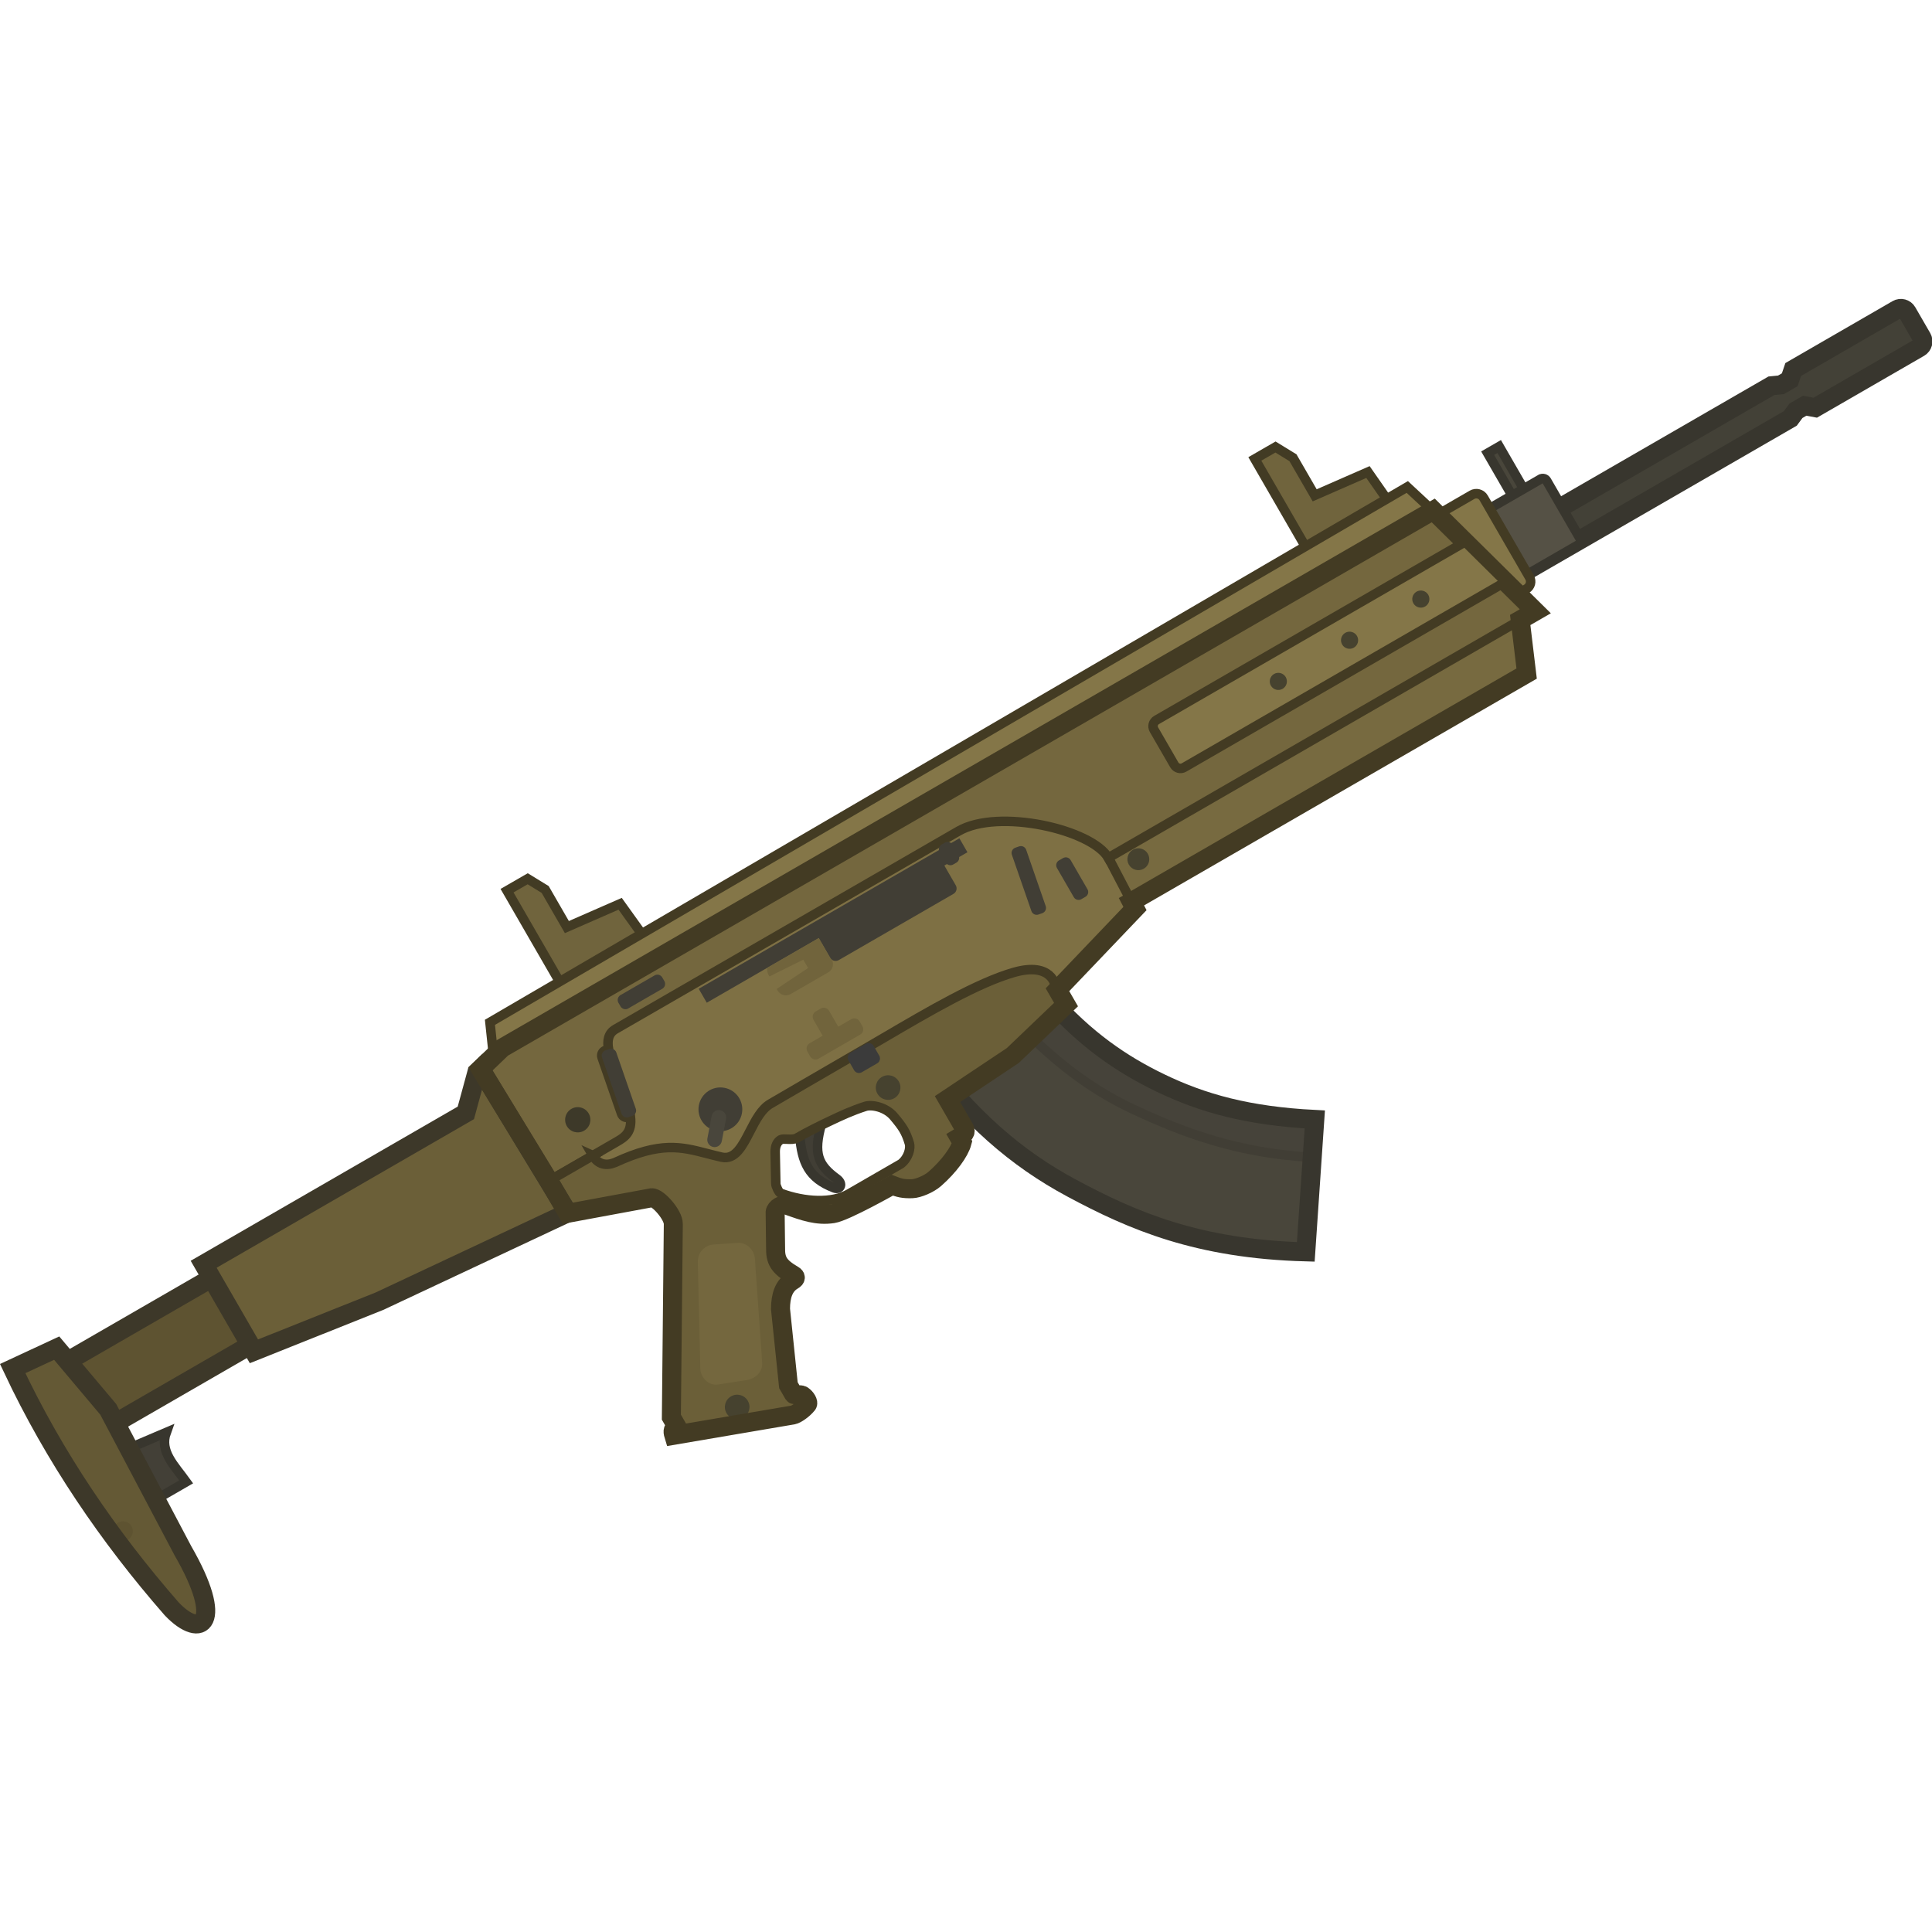 <?xml version="1.0" encoding="UTF-8" standalone="no"?>
<svg
   width="110"
   height="110"
   viewBox="0 0 110 110"
   fill="none"
   version="1.1"
   id="svg93"
   sodipodi:docname="arx160.svg"
   inkscape:version="1.1.2 (0a00cf5339, 2022-02-04)"
   xmlns:inkscape="http://www.inkscape.org/namespaces/inkscape"
   xmlns:sodipodi="http://sodipodi.sourceforge.net/DTD/sodipodi-0.dtd"
   xmlns="http://www.w3.org/2000/svg"
   xmlns:svg="http://www.w3.org/2000/svg">
  <sodipodi:namedview
     id="namedview95"
     pagecolor="#505050"
     bordercolor="#ffffff"
     borderopacity="1"
     inkscape:pageshadow="0"
     inkscape:pageopacity="0"
     inkscape:pagecheckerboard="1"
     showgrid="false"
     inkscape:zoom="7.9181818"
     inkscape:cx="55.442021"
     inkscape:cy="54.936854"
     inkscape:window-width="2560"
     inkscape:window-height="1372"
     inkscape:window-x="0"
     inkscape:window-y="0"
     inkscape:window-maximized="1"
     inkscape:current-layer="svg93" />
  <g
     clip-path="url(#clip0_716_1749)"
     id="g86"
     transform="matrix(1.023,0,0,1.023,-1.64,0.172)">
    <path
       d="m 48.166,65.431 c -1.043,-0.761 -1.302,-1.395 -0.846,-3.044 l -1.21,0.636 c 0.129,1.501 0.491,2.374 1.925,2.925 0.33,0.127 0.527,-0.229 0.13,-0.518 z"
       fill="#413e35"
       stroke="#38362e"
       stroke-width="0.529"
       id="path2" />
    <path
       d="m 85.042,24.684 -0.642,0.37 1.419,2.459 0.642,-0.37 z"
       fill="#49463b"
       stroke="#38362e"
       stroke-width="0.529"
       stroke-linecap="round"
       id="path4" />
    <path
       d="m 107.741,17.195 c -0.109,-0.19 -0.352,-0.255 -0.542,-0.145 l -5.793,3.347 -0.194,0.572 -0.485,0.28 -0.533,0.052 -14.864,8.582 1.05,1.819 14.864,-8.582 0.316,-0.428 0.485,-0.28 0.588,0.11 5.794,-3.346 c 0.19,-0.11 0.255,-0.352 0.146,-0.542 z"
       fill="#434137"
       stroke="#38362e"
       stroke-width="1.058"
       stroke-linecap="square"
       id="path6" />
    <path
       d="m 87.345,26.495 -2.769,1.599 c -0.119,0.069 -0.159,0.22 -0.091,0.339 l 1.862,3.225 c 0.068,0.119 0.22,0.159 0.339,0.091 l 2.769,-1.599 c 0.119,-0.068 0.159,-0.22 0.091,-0.339 L 87.683,26.586 C 87.615,26.468 87.463,26.427 87.345,26.495 Z"
       fill="#555145"
       stroke="#38362e"
       stroke-width="0.529"
       stroke-linecap="round"
       id="path8" />
    <path
       d="m 83.534,27.369 -1.506,0.87 c -0.226,0.13 -0.303,0.419 -0.173,0.644 l 2.553,4.421 c 0.13,0.226 0.419,0.303 0.644,0.173 l 1.506,-0.87 c 0.226,-0.13 0.303,-0.419 0.173,-0.644 l -2.553,-4.421 c -0.13,-0.226 -0.419,-0.303 -0.644,-0.173 z"
       fill="#847648"
       stroke="#433b23"
       stroke-width="0.529"
       stroke-linecap="round"
       id="path10" />
    <path
       d="m 30.324,50.271 -0.501,-0.868 1.149,-0.663 0.973,0.596 1.208,2.093 2.965,-1.297 1.394,1.943 -4.61,2.662 z"
       fill="#70643d"
       stroke="#423b24"
       stroke-width="0.529"
       stroke-linecap="round"
       id="path12" />
    <path
       d="m 71.943,26.242 -0.501,-0.868 1.149,-0.663 0.973,0.596 1.209,2.093 2.965,-1.297 1.559,2.235 -4.685,2.526 z"
       fill="#70643d"
       stroke="#423b24"
       stroke-width="0.529"
       stroke-linecap="round"
       id="path14" />
    <path
       d="m 62.928,47.467 23.249,-13.423 0.392,3.277 -22.125,12.774 z"
       fill="#776a40"
       id="path16" />
    <path
       d="M 34.594,57.36 55.317,45.396 c 5.664,-0.555 6.935,0.368 7.72,1.684 l 1.734,3.317 -4.314,4.52 -2.99,1.726 -6.914,1.785 -5.895,3.581 -2.126,3.062 -3.863,-0.652 -3.817,1.029 -1.216,-1.188 2.388,-1.834 z"
       fill="#7e7044"
       stroke="#433b23"
       stroke-width="0.529"
       id="path18" />
    <path
       d="m 81.372,28.241 -51.814,29.915 -1.212,1.167 3.802,6.237 3.819,-2.205 c 0.441,-0.255 0.822,-0.533 0.724,-1.383 l -0.102,0.035 c -0.161,0.056 -0.337,-0.029 -0.393,-0.191 l -1.087,-3.134 c -0.056,-0.161 0.029,-0.337 0.191,-0.393 l 0.172,-0.06 c -0.083,-0.477 -0.019,-0.885 0.385,-1.118 L 54.95,46.088 c 2.227,-1.286 7.424,-0.09 8.336,1.488 L 87.05,33.855 Z"
       fill="#74673e"
       stroke="#433b23"
       stroke-width="0.529"
       id="path20" />
    <path
       d="m 29.034,58.267 -0.163,-1.537 51.056,-29.796 1.329,1.237"
       fill="#847648"
       stroke="#433b23"
       stroke-width="0.529"
       stroke-linecap="round"
       id="path22" />
    <path
       d="m 52.821,58.396 c 2.761,3.681 5.358,5.912 8.425,7.56 3.408,1.831 7.033,3.389 13.03,3.551 l 0.502,-7.371 C 71.065,61.945 68.542,61.244 66.168,60.097 63.761,58.934 61.488,57.332 59.16,54.415 Z"
       fill="#49463b"
       id="path24" />
    <path
       d="m 74.627,64.244 c -4.087,-0.227 -7.091,-1.336 -9.965,-2.68 -2.671,-1.25 -4.984,-3.13 -7.287,-5.741 l 1.896,-1.191 c 2.333,2.928 4.61,4.535 7.023,5.7 2.374,1.147 4.765,1.618 8.476,1.808 z"
       fill="#46433a"
       stroke="#413e35"
       stroke-width="0.529"
       id="path26" />
    <path
       d="m 52.822,58.395 c 2.761,3.681 5.358,5.913 8.425,7.56 3.408,1.831 7.033,3.389 13.03,3.551 l 0.502,-7.371 C 71.066,61.945 68.543,61.243 66.169,60.097 64.039,59.068 62.015,57.696 59.965,55.373 59.031,54.276 59.353,54.294 58.066,55.102 Z"
       stroke="#38362e"
       stroke-width="1.058"
       id="path28" />
    <path
       fill-rule="evenodd"
       clip-rule="evenodd"
       d="m 34.599,64.145 -2.445,1.411 1.042,1.804 4.679,-0.866 c 0.344,-0.027 1.21,0.954 1.203,1.46 l -0.108,10.751 0.293,0.508 c -0.199,0.136 -0.24,0.24 -0.16,0.501 l 6.64,-1.131 c 0.18,-0.035 0.575,-0.307 0.796,-0.586 0.086,-0.108 -0.083,-0.378 -0.271,-0.502 -0.061,-0.04 -0.184,-0.038 -0.292,-0.036 -0.098,0.002 -0.183,0.003 -0.201,-0.027 l -0.291,-0.505 -0.44,-4.242 c 7e-4,-0.75 0.191,-1.305 0.698,-1.598 0.158,-0.091 0.171,-0.199 0.017,-0.289 -0.828,-0.48 -1.003,-0.827 -0.989,-1.533 l -0.025,-1.973 c 0.021,-0.22 0.389,-0.478 0.693,-0.369 0.918,0.329 1.647,0.591 2.525,0.457 0.683,-0.104 3.296,-1.586 3.296,-1.586 0.391,0.153 0.61,0.212 1.113,0.197 0.329,-0.01 0.933,-0.261 1.259,-0.547 0.789,-0.691 1.378,-1.506 1.517,-2.029 l -0.159,-0.276 c 0.392,-0.229 0.374,-0.36 0.261,-0.556 l -0.912,-1.58 3.632,-2.424 2.964,-2.835 -0.585,-1.014 c 0,0 -0.173,-1.392 -2.315,-0.78 -2.009,0.574 -4.732,2.17 -7.226,3.632 -0.466,0.273 -0.923,0.541 -1.367,0.797 -1.582,0.913 -4.966,2.889 -4.966,2.889 -0.496,0.288 -0.825,0.926 -1.14,1.539 -0.42,0.815 -0.817,1.585 -1.554,1.43 -0.287,-0.065 -0.555,-0.134 -0.812,-0.201 -1.463,-0.381 -2.598,-0.676 -5.137,0.496 -0.481,0.2 -0.944,0.121 -1.235,-0.388 z m 10.182,1.558 c -0.008,0.12 0.166,0.501 0.266,0.538 1.356,0.506 2.882,0.571 3.807,0.036 l 2.9,-1.674 c 0.435,-0.35 0.533,-0.892 0.464,-1.125 -0.199,-0.666 -0.382,-0.927 -0.872,-1.51 -0.446,-0.531 -1.232,-0.674 -1.58,-0.562 -0.77,0.248 -1.366,0.53 -1.912,0.789 -0.586,0.277 -1.298,0.626 -1.894,0.971 -0.15,0.087 -0.362,0.076 -0.549,0.068 -0.148,-0.007 -0.281,-0.013 -0.356,0.029 -0.197,0.111 -0.311,0.352 -0.308,0.675 z"
       fill="#6b5f38"
       stroke="#433b23"
       stroke-width="0.529"
       id="path30" />
    <path
       d="m 14.086,70.553 -8.709,5.028 0.769,1.332 -1.12,0.647 2.724,1.627 8.49,-4.902 z"
       fill="#5e5331"
       stroke="#3d3829"
       stroke-width="1.058"
       id="path32" />
    <path
       d="m 12.938,70.195 14.592,-8.425 0.815,-2.447 2.287,3.453 2.626,4.548 -10.537,4.927 -6.985,2.789 -1.586,-2.747 z"
       fill="#6b5f38"
       id="path34" />
    <path
       d="m 12.938,70.195 14.592,-8.425 0.615,-2.256 0.2,-0.191 4.862,8.006 -10.486,4.922 -6.985,2.789 -1.586,-2.747 z"
       stroke="#3d3829"
       stroke-width="1.058"
       id="path36" />
    <path
       d="m 8.443,80.583 2.412,-1.028 c -0.386,1.059 0.463,1.849 1.11,2.751 l -1.734,1.001 z"
       fill="#434037"
       stroke="#38362e"
       stroke-width="0.529"
       stroke-linecap="round"
       id="path38" />
    <path
       d="m 4.85,74.686 -2.641,1.525 4.684,8.113 4.359,5.275 1.196,0.733 0.671,-0.387 0.018,-1.16 L 10.301,82.978 7.68,78.438 6.249,76.854 6.138,76.918 Z"
       fill="#645935"
       id="path40" />
    <path
       d="m 41.468,62.77 c -0.661,-0.126 -1.095,-0.765 -0.968,-1.426 0.126,-0.661 0.765,-1.095 1.426,-0.968 0.661,0.126 1.095,0.765 0.968,1.426 -0.126,0.661 -0.765,1.095 -1.426,0.968 z"
       fill="#413e35"
       id="path42" />
    <path
       d="m 40.974,63.191 c -0.042,0.221 0.103,0.434 0.324,0.477 0.221,0.042 0.434,-0.103 0.477,-0.324 l 0.238,-1.246 c 0.042,-0.221 -0.103,-0.435 -0.324,-0.477 -0.221,-0.042 -0.435,0.103 -0.477,0.324 z"
       fill="#49463c"
       id="path44" />
    <path
       d="m 64.654,47.125 c -0.291,0.168 -0.391,0.54 -0.223,0.832 0.168,0.291 0.541,0.391 0.832,0.223 0.291,-0.168 0.391,-0.54 0.223,-0.832 -0.168,-0.291 -0.541,-0.391 -0.832,-0.223 z"
       fill="#46422f"
       id="path46" />
    <path
       d="m 33.407,61.545 c -0.336,0.194 -0.451,0.624 -0.257,0.96 0.194,0.336 0.624,0.451 0.96,0.257 0.336,-0.194 0.451,-0.624 0.257,-0.96 -0.194,-0.336 -0.624,-0.451 -0.96,-0.257 z"
       fill="#3d3929"
       id="path48" />
    <path
       d="m 8.724,85.523 c 0.262,-0.151 0.352,-0.487 0.201,-0.749 -0.151,-0.262 -0.487,-0.352 -0.749,-0.201 -0.262,0.151 -0.352,0.487 -0.201,0.749 0.151,0.262 0.487,0.352 0.749,0.201 z"
       fill="#5e5331"
       id="path50" />
    <path
       d="m 42.289,77.547 c -0.328,0.189 -0.44,0.608 -0.251,0.936 0.189,0.328 0.608,0.44 0.936,0.251 0.328,-0.189 0.44,-0.608 0.251,-0.936 -0.189,-0.328 -0.608,-0.44 -0.936,-0.251 z"
       fill="#46422f"
       id="path52" />
    <path
       d="m 50.689,59.768 c -0.328,0.189 -0.44,0.608 -0.251,0.936 0.189,0.328 0.608,0.44 0.936,0.251 0.328,-0.189 0.44,-0.608 0.251,-0.936 -0.189,-0.328 -0.608,-0.44 -0.936,-0.251 z"
       fill="#46422f"
       id="path54" />
    <path
       d="m 60.541,47.719 c -0.148,0.085 -0.199,0.274 -0.113,0.422 l 0.937,1.622 c 0.085,0.148 0.274,0.199 0.422,0.113 l 0.227,-0.131 c 0.148,-0.085 0.199,-0.274 0.113,-0.422 L 61.19,47.702 C 61.105,47.554 60.915,47.503 60.768,47.589 Z"
       fill="#413e35"
       id="path56" />
    <path
       d="m 58.111,47.012 c -0.161,0.056 -0.247,0.232 -0.191,0.393 l 1.087,3.134 c 0.056,0.161 0.232,0.247 0.393,0.191 l 0.212,-0.074 c 0.161,-0.056 0.247,-0.232 0.191,-0.393 l -1.087,-3.134 c -0.056,-0.161 -0.232,-0.247 -0.393,-0.191 z"
       fill="#413e35"
       id="path58" />
    <path
       d="m 38.014,54.131 c 0.092,-0.066 0.203,-0.06 0.259,-0.045 0.056,0.015 0.155,0.066 0.202,0.169 l 0.091,0.158 c 0.02,0.028 0.033,0.058 0.042,0.087 0.035,0.114 0.002,0.238 -0.085,0.319 -0.022,0.021 -0.049,0.041 -0.08,0.055 l -1.856,1.072 c -0.026,0.019 -0.054,0.031 -0.082,0.04 -0.058,0.019 -0.119,0.02 -0.176,0.004 -0.055,-0.015 -0.107,-0.045 -0.147,-0.088 -0.021,-0.022 -0.041,-0.049 -0.055,-0.08 l -0.091,-0.158 c -0.02,-0.028 -0.033,-0.058 -0.042,-0.088 -0.035,-0.113 -0.002,-0.238 0.085,-0.319 0.022,-0.021 0.049,-0.041 0.08,-0.055 z"
       fill="#413e35"
       id="path60" />
    <path
       d="m 49.776,57.94 c 0.093,-0.066 0.205,-0.06 0.261,-0.045 0.056,0.015 0.153,0.066 0.2,0.168 l 0.289,0.501 c 0.02,0.028 0.033,0.057 0.041,0.087 0.036,0.113 0.002,0.238 -0.085,0.319 -0.022,0.022 -0.049,0.041 -0.081,0.056 l -0.814,0.47 c -0.028,0.02 -0.059,0.034 -0.088,0.042 -0.114,0.035 -0.238,0.002 -0.319,-0.086 -0.021,-0.022 -0.04,-0.048 -0.054,-0.079 l -0.289,-0.501 c -0.019,-0.028 -0.033,-0.057 -0.041,-0.086 -0.036,-0.114 -0.003,-0.238 0.085,-0.319 0.022,-0.022 0.049,-0.041 0.081,-0.056 z"
       fill="#3b3b3b"
       id="path62" />
    <path
       d="m 54.309,47.92 -0.147,0.085 0.635,1.099 c 0.097,0.167 0.039,0.381 -0.128,0.477 l -6.385,3.686 c -0.167,0.097 -0.381,0.039 -0.477,-0.128 l -0.635,-1.099 -6.233,3.599 -0.448,-0.776 13.37,-7.719 c -0.017,-0.121 0.04,-0.246 0.153,-0.311 l 0.177,-0.102 c 0.113,-0.065 0.249,-0.052 0.346,0.024 l 0.462,-0.267 0.448,0.776 -0.462,0.267 c 0.017,0.121 -0.04,0.247 -0.153,0.312 l -0.177,0.102 c -0.113,0.065 -0.249,0.052 -0.346,-0.024 z"
       fill="#413e35"
       id="path64" />
    <path
       d="m 47.159,58.753 1.002,-0.579 c 0.007,-0.003 0.013,-0.007 0.02,-0.011 l 0.277,-0.16 c 0.007,-0.004 0.013,-0.008 0.019,-0.012 l 1.001,-0.578 c 0.162,-0.093 0.217,-0.3 0.124,-0.462 L 49.446,56.679 C 49.352,56.517 49.145,56.462 48.983,56.555 l -0.726,0.419 -0.511,-0.885 c -0.094,-0.163 -0.303,-0.219 -0.466,-0.125 l -0.276,0.16 c -0.163,0.094 -0.219,0.303 -0.125,0.466 l 0.511,0.885 -0.727,0.42 c -0.162,0.093 -0.217,0.3 -0.124,0.462 l 0.157,0.273 c 0.093,0.162 0.3,0.217 0.462,0.124 z"
       fill="#71643c"
       id="path66" />
    <path
       d="m 40.44,70.065 c -0.002,-0.08 0.006,-0.157 0.022,-0.231 0.088,-0.404 0.43,-0.711 0.864,-0.74 l 1.313,-0.088 c 0.524,-0.035 0.942,0.379 0.978,0.885 l 0.406,5.775 c 0.038,0.535 -0.394,0.903 -0.872,0.977 l -1.58,0.243 c -0.535,0.082 -0.979,-0.385 -0.991,-0.891 z"
       fill="#74673e"
       id="path68" />
    <path
       d="m 2.309,76.001 2.449,-1.138 2.869,3.407 4.152,7.862 c 2.346,4.063 1.038,4.986 -0.617,3.245 C 7.651,85.36 4.621,80.913 2.309,76.001 Z"
       stroke="#3d3829"
       stroke-width="1.059"
       stroke-linecap="round"
       id="path70" />
    <path
       d="m 81.371,28.241 -51.814,29.915 -1.212,1.167 3.847,6.3 1.003,1.736 4.679,-0.866 c 0.344,-0.027 1.209,0.954 1.203,1.46 l -0.108,10.751 0.293,0.508 c -0.199,0.136 -0.24,0.24 -0.16,0.501 l 6.64,-1.131 c 0.18,-0.035 0.575,-0.307 0.796,-0.586 0.086,-0.108 -0.083,-0.378 -0.271,-0.502 -0.061,-0.04 -0.184,-0.038 -0.292,-0.036 -0.098,0.002 -0.183,0.003 -0.201,-0.027 l -0.291,-0.505 -0.44,-4.242 c 8e-4,-0.75 0.191,-1.305 0.698,-1.598 0.158,-0.091 0.171,-0.199 0.017,-0.289 -0.828,-0.48 -1.003,-0.827 -0.989,-1.533 l -0.024,-1.973 c 0.021,-0.22 0.389,-0.478 0.693,-0.369 0.918,0.329 1.647,0.591 2.525,0.457 0.683,-0.104 3.296,-1.586 3.296,-1.586 0.391,0.153 0.61,0.212 1.113,0.197 0.329,-0.01 0.933,-0.261 1.259,-0.547 0.789,-0.691 1.378,-1.506 1.517,-2.029 l -0.159,-0.276 c 0.392,-0.229 0.374,-0.36 0.261,-0.556 l -0.912,-1.58 3.632,-2.424 2.964,-2.835 -0.477,-0.827 4.314,-4.52 -0.197,-0.378 21.995,-12.699 -0.357,-2.982 0.839,-0.484 z"
       stroke="#433b23"
       stroke-width="1.058"
       id="path72" />
    <path
       d="m 35.298,58.291 c -0.161,0.056 -0.247,0.232 -0.191,0.393 l 1.087,3.134 c 0.056,0.161 0.232,0.247 0.393,0.191 l 0.212,-0.074 c 0.161,-0.056 0.247,-0.232 0.191,-0.393 L 35.904,58.408 C 35.848,58.246 35.672,58.161 35.511,58.217 Z"
       fill="#413e35"
       id="path74" />
    <path
       d="m 44.319,53.69 c -0.033,0.129 -0.017,0.27 0.055,0.394 l 0.054,0.093 1.882,-0.934 0.269,0.465 -1.75,1.163 0.054,0.093 c 0.146,0.253 0.47,0.34 0.723,0.194 l 2.093,-1.208 c 0.246,-0.142 0.335,-0.453 0.205,-0.702 -0.037,-0.028 -0.07,-0.063 -0.095,-0.106 l -0.635,-1.099 z"
       fill="#71643c"
       id="path76" />
    <path
       d="m 65.975,39.903 17.17,-9.913 2.25,2.225 -17.894,10.331 c -0.19,0.11 -0.432,0.045 -0.542,-0.145 l -1.129,-1.956 c -0.11,-0.19 -0.045,-0.432 0.145,-0.542 z"
       fill="#847648"
       stroke="#433b23"
       stroke-width="0.529"
       id="path78" />
    <path
       d="m 72.511,37.342 c -0.228,0.132 -0.306,0.423 -0.175,0.652 0.132,0.228 0.424,0.306 0.652,0.175 0.228,-0.132 0.306,-0.423 0.175,-0.652 -0.132,-0.228 -0.424,-0.306 -0.652,-0.175 z"
       fill="#46422f"
       id="path80" />
    <path
       d="m 76.476,35.051 c -0.228,0.132 -0.306,0.423 -0.175,0.652 0.132,0.228 0.424,0.306 0.652,0.175 0.228,-0.132 0.306,-0.423 0.175,-0.652 -0.132,-0.228 -0.424,-0.306 -0.652,-0.175 z"
       fill="#46422f"
       id="path82" />
    <path
       d="m 80.442,32.761 c -0.228,0.132 -0.306,0.424 -0.175,0.652 0.132,0.228 0.424,0.306 0.652,0.175 0.228,-0.132 0.306,-0.423 0.175,-0.652 -0.132,-0.228 -0.424,-0.306 -0.652,-0.175 z"
       fill="#46422f"
       id="path84" />
  </g>
  <defs
     id="defs91">
    <clipPath
       id="clip0_716_1749">
      <rect
         width="110"
         height="110"
         fill="#ffffff"
         transform="translate(0.086)"
         id="rect88"
         x="0"
         y="0" />
    </clipPath>
  </defs>
</svg>
